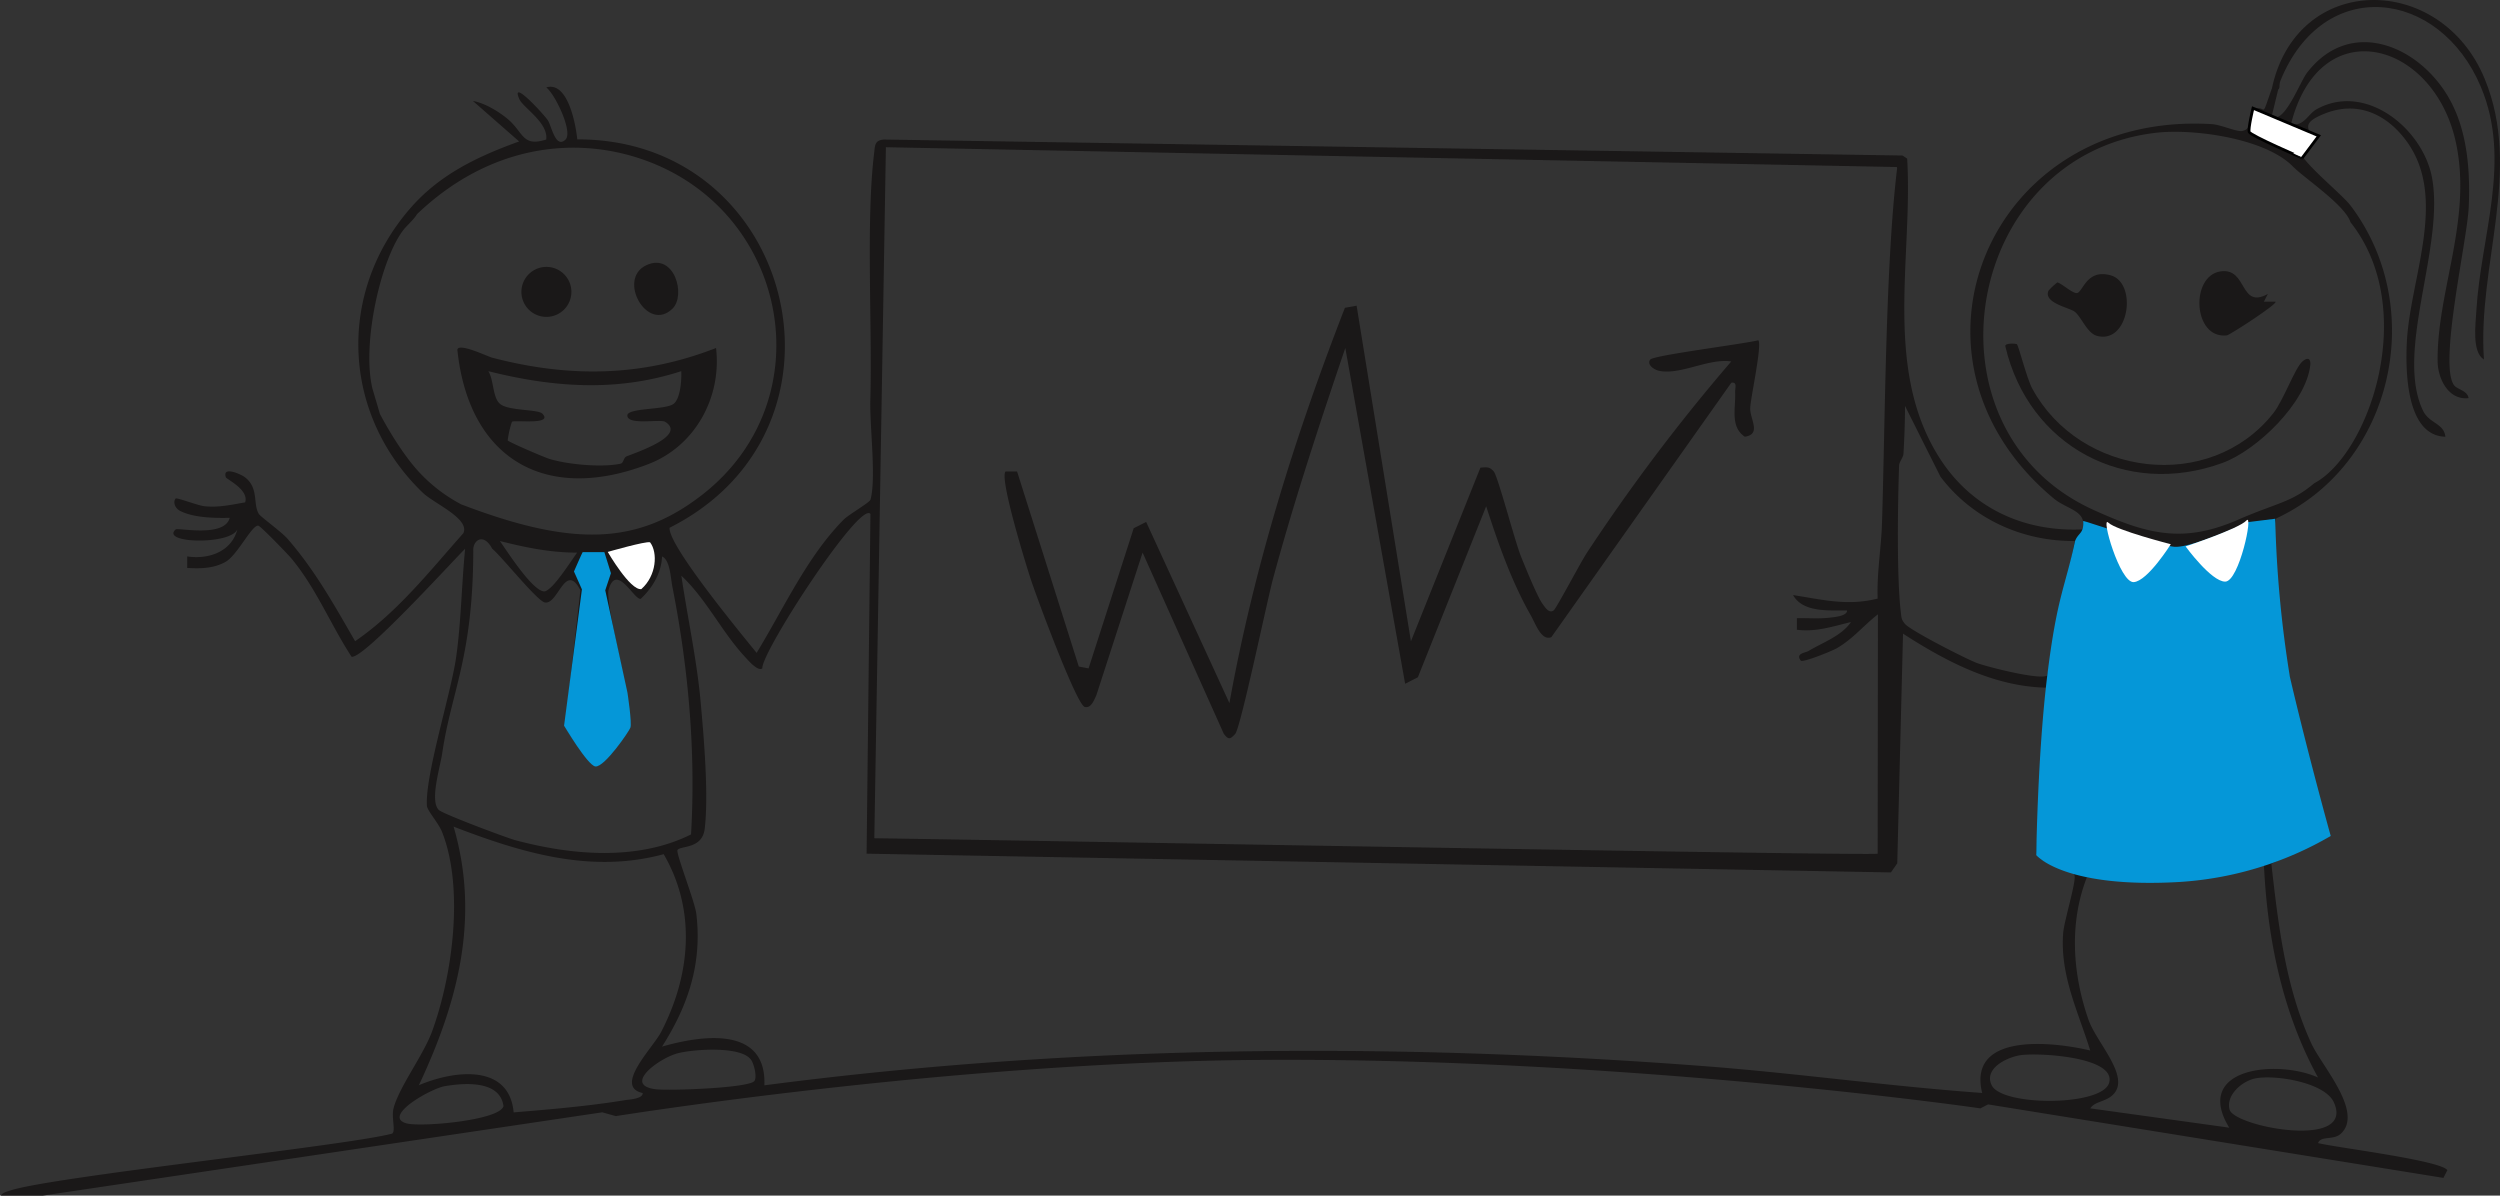 <svg xmlns="http://www.w3.org/2000/svg" xmlns:xlink="http://www.w3.org/1999/xlink" width="889.466" height="425.389" viewBox="0 0 889.466 425.389">
  <rect x="0" y="0" width="889.466" height="425.389" fill="#333333" stroke="none"/>
  <defs>
    <clipPath id="clip-path">
      <rect id="Rectangle_568" data-name="Rectangle 568" width="889.466" height="425.389" transform="translate(-61.689)" fill="none"/>
    </clipPath>
  </defs>
  <g id="Group_773" data-name="Group 773" transform="translate(1447.689 2159.741)">
    <g id="Group_772" data-name="Group 772" transform="translate(-1386 -2159.741)">
      <g id="Group_771" data-name="Group 771" clip-path="url(#clip-path)">
        <path id="Path_1654" data-name="Path 1654" d="M811.507,133.066c1.148,1.421,4.741,1.882,5.083,4.5-7.136.82-10.914-6.875-11-13.014-.339-24.957,12.4-50.471,6.5-77.922-7.761-36.109-48.373-47.24-58.67-6.566,4.6.99,5.927-3.508,9.122-5.285,17.443-9.71,37.887,6.986,41.064,24.454,4.49,24.684-13.331,61.852-3.19,82.847,2.174,4.5,7.439,4.441,7.926,9.226-13.9-.372-14.231-23.163-13.71-33.635,1.13-22.707,14.674-51.181-.022-71.414-7.019-9.664-17.428-14.593-29.154-9.939-9.638,3.826-4.472,5.555-5.051,9.737-.2,1.432-3.67,1.318-3.969,2.851-.684,3.5,14.835,15.757,18.146,20.124,27.63,36.438,15.192,92.017-26.436,111.342l-.327,1.785c-1.472,38.023,9.41,74.978,19.376,111.2l-20.761,9.913c2.453,21.675,5.022,43.941,14.245,63.948,3.646,7.913,18.558,24.291,10.569,31.969-2.714,2.609-7.174.647-8.213,3.433,6.821,1.644,43.381,6.091,46.023,9.62L807.643,415l-162-26.149-2.765,1.424c2.758.319-123.52-18.034-255.008-17.265-112.542.658-233.222,20.525-230.5,20l-4.771-1.342L-61.6,423.553c-.5-3,1.248-3.3,3.492-4.046,14.78-4.93,120.379-16.035,135.9-20.259,1.432-.8-.293-5.8.533-8.991,1.976-7.636,10.6-18.833,13.757-27.5,7.24-19.863,11.374-50.742,3.552-70.731-1.306-3.336-5.336-7.688-5.44-9.439-.65-10.888,8.49-39.759,10.354-52.523,1.8-12.305,2-26.371,3.252-38.919-5.058,5.047-36.217,39.351-40.41,38.437C55.937,218.14,50.771,205.154,41.978,194.6c-1.376-1.651-10.921-11.465-11.727-11.648-2.237-.51-7.466,10.521-11.7,12.879-4.277,2.379-8.861,2.408-13.628,2.166v-4.109c7.6,1.149,15.747-1.645,17.848-9.618-2.524,5.6-27.553,4.991-21.953.007.772-.687,17.4,3.038,19.22-4.115-5.334.1-12.668,0-17.506-2.4-2.247-1.118-2.637-3.471-1.713-4.469.4-.434,7.95,2.515,10.287,2.744,5.1.5,9.534-.531,14.427-1.388,1.448-4.517-6.647-8.211-6.876-8.93-1.334-4.163,5.526-1.007,6.854.037,4.922,3.866,2.743,9.383,4.87,12.982.619,1.049,8.091,6.394,10.293,8.932,9.723,11.2,16.616,23.6,23.983,36.383,15.137-10.4,26.428-24.824,38.5-38.416,2.442-5.179-10.406-10.541-14.437-14.423C59.847,143.412,58,99.855,84.624,69.64c10.41-11.814,23.882-18.153,38.386-23.39L106.565,31.836c4.167.736,9.023,3.659,12.23,6.3,5.885,4.844,5.186,10.193,13.859,7.423.787-6.032-8.292-11.367-9.6-14.431-3.244-7.578,8.812,5.5,10.211,7.651,1.231,1.884,2.73,10.234,6.25,6.794,2.723-2.663-3.646-16.073-6.85-18.556,7.529-2.24,10.429,12.54,11.034,18.491,77.5-.177,102.87,102.978,32.843,138.175-.595,6.241,25.6,37.88,30.963,44.515,9.563-15.619,17.914-34.187,30.912-47.344,1.835-1.857,9.328-6.14,9.611-7.173,2.089-7.629-.326-26.227-.065-35.469.739-26.2-1.612-63.671,1.364-87.905.33-2.684.179-4.512,3.5-4.742L615.2,51.25l1.654,1.093c2.1,35.039-8.638,74.917,11.551,106.557,11.278,17.674,29.821,26.329,50.856,25.368,1.754-6.708-5.44-6.992-10.273-11.014C609.154,123.462,645.943,35.3,725.245,40.086c3.277.2,8.827,2.815,10.832,2.431,4.6-.879,1.287-7.15,4.388-7.924,4.561-1.14,2.107,4.2,6.084-7.021l2.46-.414-2.46,10.153c4.448,3.061,9.929-12.086,12.6-15.541,15.714-20.344,40.784-9.258,51.106,10.215,6,11.321,6.948,25.015,6.393,37.67-.515,11.784-10.851,56.349-5.141,63.411M705.044,43.2c-68.41,8.259-84.372,105.57-22.162,134.011,19.349,8.846,32.054,12.111,51.427,3.734,14.138-6.194,19.152-6.147,27.334-13.061,19.524-10.368,37.5-61.95,12.938-92.9-1.886-6.072-16.453-15.708-20.476-19.817-9.884-10.094-35.576-13.6-49.062-11.97M73.473,143.166s6.221,12.144,13.465,20.2a55.968,55.968,0,0,0,15.511,12.018c39.7,15.163,62.743,14.487,85.79-3.5,43.193-33.708,30.781-100.1-19.9-118.747-25.538-9.4-56.254-5.35-81.7,19.022-.7,1.321-2.671,3.186-4.321,4.978-8.345,9.948-15.411,40.92-11.488,57.08M613.152,55.347,253.5,48.3l-4.12,245.848c83.517,1.262,356.156,6.315,356.976,5.494l.093-85.156c-5.083,3.935-8.957,8.829-14.672,12.09-1.9,1.088-12.149,5.183-12.768,4.388-2.023-2.6,1.663-2.784,2.7-3.409,4.995-3,11.877-5.41,15.137-10.31-6.393,1.518-12.488,3.626-19.234,2.728v-4.108c3.826-.1,7.685.266,11.518-.172,1.442-.165,6.444-.537,6.335-2.567-6.273-.1-15.658.858-19.22-5.493,10.553,1.654,19.362,3.966,30.107,1.255-.342-8.832,1.269-18.189,1.537-26.62,1.134-35.679,1.209-92.29,5.44-126.924.7-5.723,1.507,5.868-.181,0M676.51,188.4c-18.744.191-36.58-7.972-47.828-22.911l-12.591-25.156c-.01,5.639-.221,11.378-.541,16.972-.084,1.452-1.516,2.857-1.566,4.246-.468,13.307-.886,39.806.634,52.334.231,1.9.152,2.435,1.472,4.023,1.93,2.324,21.974,12.616,25.834,13.993,3.891,1.388,22.131,6.04,24.778,4.369ZM246.634,299.645,248,178.782c-3.65-4.917-38.916,49.277-38.46,54.931-1.629,1.231-5.157-3-6.179-4.1-8.284-8.91-13.7-20.493-22.629-28.857,2.152,14.635,5.5,29.933,6.838,44.648,1.15,12.668,2.924,33.256,1.468,45.386-.871,7.253-8.5,5.941-9.677,7.533-.706.953,6.188,18.409,6.7,22.751,2.1,17.682-2.909,32.591-12.211,47.219,14.334-4.143,37.266-7.346,36.412,13.768,110.613-14.475,222.529-15.284,333.7-6.876,33.218,2.512,66.4,7.218,99.576,9.593-5.3-21.657,25.083-18.266,38.452-15.1-4.222-13.706-10.811-26.681-9.626-41.82.335-4.288,4.69-18.295,4.028-20.492-1.086-3.611-13.356-3.392-13.642-8.39l4.146-58.383c-18.849-.217-36.052-9.239-51.516-19.223l-2.049,81.709-2.255,3.24Zm-103-107.117c-9.332.056-18.525-1.853-27.466-4.12,2.557,3.623,11.676,17.929,15.812,17.924.467,0,1.079-.358,2.094-1.239,2.9-2.482,8-10.385,9.561-12.564m30.229,1.369c-.249,5.867-3.383,11.152-7.6,15.088-2.289.5-8.75-13.167-11.44-3.113-1.071,4,5.888,31.029,6.48,38.32.321,3.957.891,9.2-.559,12.816-.722,1.8-8.755,11.41-10.785,10.983-.884-.187-10.943-11.9-10.532-14.3l5.378-47.812c-5.43-10.276-7.878,5.239-12.657,4.388-2.7-.481-15.445-16.476-18.718-19.121-2.831-5.342-6.367-3.482-6.736,0,0,38.627-7.825,50.6-11.071,72.89-.7,4.837-4.51,16.849-1.182,20.063,1.486,1.435,24.227,9.949,27.2,10.746,20.05,5.367,43.453,7.444,62.524-2.046,1.746-29.38-.943-59.343-6.642-88.169-.593-3-.8-9.512-3.668-10.729M166.98,384.809c-10.479-2.263,3.612-16.071,6.518-21.664,10.564-20.327,12.576-43.345.942-63.322-25.877,7.029-50.66-.536-74.743-9.792,9.461,32.447,1.537,62.461-12.36,92,12.189-5.211,32.105-7.941,33.727,9.666,13.043-1.077,26.678-2.232,39.559-4.348,1.607-.265,6.382-.424,6.357-2.541m576.813-81.047c-20.495,6.775-41.735,6.522-63,4.284-6.353,16.277-5.1,34.341.549,50.618,2.879,8.294,15.128,20.34,8.787,26.7-2.629,2.637-6.543,2.361-8.122,4.9l49.434,6.867c-13.017-21.333,17-24.372,31.588-17.854-12.658-23.064-18.006-49.352-19.236-75.517m-537.1,76.792c1.007-1.195.015-5.873-1.152-7.545-3.486-5-20.211-3.8-25.936-2.388-6.561,1.621-20.084,11.418-7.876,12.859,4.689.553,32.855-.423,34.965-2.925m450.232-9.173c-4.676.791-12.857,4.7-10.012,10.637,3.652,7.624,39.615,7.545,41.819-.92,2.424-9.309-25.824-10.726-31.807-9.717m83.759,8.236c-4.717.954-10.56,6.033-9.1,11.137,1.741,6.077,44.813,14.305,37.071-2.651-3.237-7.088-20.912-9.914-27.973-8.486m-644.1,2.748c-4.97.845-22.2,10.58-13.841,13.188,4.932,1.54,33.536-1.008,34.7-6.1-1.246-9.147-13.7-8.3-20.856-7.085" transform="translate(0 4.08)" fill="#1a1818"/>
        <path id="Path_1655" data-name="Path 1655" d="M340.578,79.189,359.9,198.608l24.726-61.791c2.134-.135,3.254-.444,4.764,1.393,1.5,1.818,7.488,24.789,9.655,30.173,1.479,3.671,5.873,14.514,7.743,16.976.829,1.093,2.182,3.465,3.888,2.261.966-.681,9.7-17.295,11.814-20.476a666.792,666.792,0,0,1,51.379-68.105c-7.842-1.224-17.74,4.724-25.355,3.395-2.147-.374-4.805-2.3-3.473-4.06,1.181-1.557,33.462-5.573,38.448-6.886,1.456,1.461-2.688,20.162-2.868,24.039-.185,4.017,4.135,9.343-1.919,10.292-5.3-3.556-3.2-10.142-3.449-15.813-.069-1.546.883-3.767-1.36-3.4l-64.02,90.507c-3.542,1.513-5.678-4.849-7.246-7.6-6.934-12.164-11.661-25.694-15.954-38.96l-24.3,60.844-4.529,2.313L336.557,94.243c-9.21,27.1-18.234,54.443-25.721,82.1-2.074,7.663-11.531,53.122-13.458,55.211-1.783,1.932-2.329,2.178-4.049-.033l-28.9-64.489-16.469,50.813c-.764,1.523-1.765,4.679-4.108,4.11-2.921-.707-17.322-39.633-19.191-45.369-1.708-5.244-11.285-36.186-8.974-38.409l4.089.008,21.96,69.394,3.477.655,16.057-49.867,4.426-2.232,29.625,64.444c8.721-48.236,23.375-95.067,41.09-140.636Z" transform="translate(80.398 29.567)" fill="#1a1818"/>
        <path id="Path_1656" data-name="Path 1656" d="M619.108,127.925c-4.334-2.633-2.988-12.439-2.719-17.152,1.541-26.929,12.731-53.509,1.6-79.915-14.679-34.84-56.014-39.907-71.312-2.089-.836,2.066.813,3.72-3.087,3.013,8.671-41.856,60.2-41.627,75.795-3.693,13.466,32.744-2.664,66.2-.28,99.836" transform="translate(202.961 0)" fill="#1a1818"/>
        <path id="Path_1657" data-name="Path 1657" d="M478.681,89.2c.647.532,3.5,12.149,5.493,15.818,17.03,31.347,63.148,37.29,85.748,8.773,3.649-4.6,7.658-16.066,10.391-18.45,1.718-1.5,3.064-1.218,2.771,1.376-1.515,13.382-19,30.272-31.206,34.739-34.408,12.592-69.03-5.927-77.306-41.558-.019-1.222,3.893-.875,4.108-.7" transform="translate(177.191 33.237)" fill="#1a1818"/>
        <path id="Path_1658" data-name="Path 1658" d="M485.835,76.9a23.714,23.714,0,0,1,3.148-2.936c1.419.277,5.417,3.944,6.93,3.8,2.174-.213,3.374-8.724,12.027-6.324,9.669,2.679,6.6,24.645-4.873,21.534-3.545-.96-5.558-6.85-7.964-8.622-1.956-1.439-11.154-3.1-9.267-7.448" transform="translate(181.302 26.513)" fill="#1a1818"/>
        <path id="Path_1659" data-name="Path 1659" d="M549.217,78.365,547.8,81.093l4.153.022c.906.7-16.292,11.878-17.351,11.994-12.042,1.317-13.073-21.14-2.251-22.772,9.719-1.465,6.666,13.621,16.864,8.029" transform="translate(195.967 26.224)" fill="#1a1818"/>
        <path id="Path_1660" data-name="Path 1660" d="M165.6,90.19c2.057,17.447-7.356,34.83-23.96,41.262-36.5,14.137-63.963-1.546-68.068-40.561.14-2.818,10.767,2.328,12.364,2.744,27.356,7.143,53.154,6.9,79.664-3.444m-12.366,8.235c-22.959,7.482-45.551,5.807-68.653.012,1.972,3.065,1.487,9.37,4.153,11.627,3.037,2.57,13.482,1.865,15.067,3.488,4.078,4.174-9.964,2.136-10.818,2.891a33.822,33.822,0,0,0-1.512,6.62c.475.654,13.015,6.019,14.779,6.566,6.526,2.023,18.815,3.155,25.431,1.71.994-.217,1.03-2.148,2.05-2.575,2.96-1.243,21.617-7.327,13.806-12.289-1.777-1.129-13.437,1.357-13.489-2.256-.04-2.8,13.481-1.931,16.432-4.141,2.49-1.866,2.887-8.617,2.754-11.653" transform="translate(27.47 33.622)" fill="#1a1818"/>
        <path id="Path_1661" data-name="Path 1661" d="M107.944,78.036a8.893,8.893,0,1,1-8.894-8.894,8.894,8.894,0,0,1,8.894,8.894" transform="translate(33.662 25.816)" fill="#1a1818"/>
        <path id="Path_1662" data-name="Path 1662" d="M133.074,84.325c-8.954,8.964-20.026-10.587-9.256-15.441,9.887-4.455,14.006,10.688,9.256,15.441" transform="translate(44.57 25.417)" fill="#1a1818"/>
        <path id="Path_1663" data-name="Path 1663" d="M127.581,140.5c2.809,3.645,2.311,11.872-3.107,16.652-3.944.6-11.951-13.226-11.951-13.226S126.067,140.02,127.581,140.5Z" transform="translate(42.013 52.443)" fill="#fff"/>
        <path id="Path_1664" data-name="Path 1664" d="M537.78,36.518c-.414-1.243,1.347-8.493,1.347-8.493l23.409,9.84-5.9,7.872S538.194,37.76,537.78,36.518Z" transform="translate(200.768 10.463)" fill="#fff" stroke="#000" stroke-width="1"/>
      </g>
      <path id="Path_1668" data-name="Path 1668" d="M101.21,204.789s8.431,14.223,11.155,14.5c3.284.335,12.158-12.772,12.429-13.784C125.447,204,123.758,193,123.758,193l-7.9-36.389,2.027-6.08-2.337-7.489h-7.729c-.08,0-3.088,6.875-3.088,6.875l2.829,6.365Z" transform="translate(37.789 53.407)" fill="#0597d8"/>
    </g>
    <path id="Path_1667" data-name="Path 1667" d="M-885.2-2024.156s24.661,8.127,30.8,8.764,26.373-8.764,26.373-8.764l9.641-1.2a409.945,409.945,0,0,0,5.24,56.342c6.558,28.07,14.512,56.518,14.512,56.518a121.72,121.72,0,0,1-53.654,16.365c-41.473,2.424-51.114-9.548-51.114-9.548s.482-36.074,3.934-64.013,6.194-30.7,9.874-47.741c1.184-3.073,3.188-2.568,2.888-7.139" transform="translate(180.186 50.177)" fill="#0597d8"/>
    <path id="Path_1665" data-name="Path 1665" d="M-862.718-2020.168s19.058-6.318,21.648-9.218-2.589,21.752-7.561,21.751S-862.718-2020.168-862.718-2020.168Z" transform="translate(192.631 54.828)" fill="#fff"/>
    <path id="Path_1666" data-name="Path 1666" d="M22.338,9.456S3.28,3.138.69.237,3.279,21.99,8.251,21.989,22.338,9.456,22.338,9.456Z" transform="translate(-698.294 -1973.99) rotate(-4)" fill="#fff"/>
  </g>
</svg>
